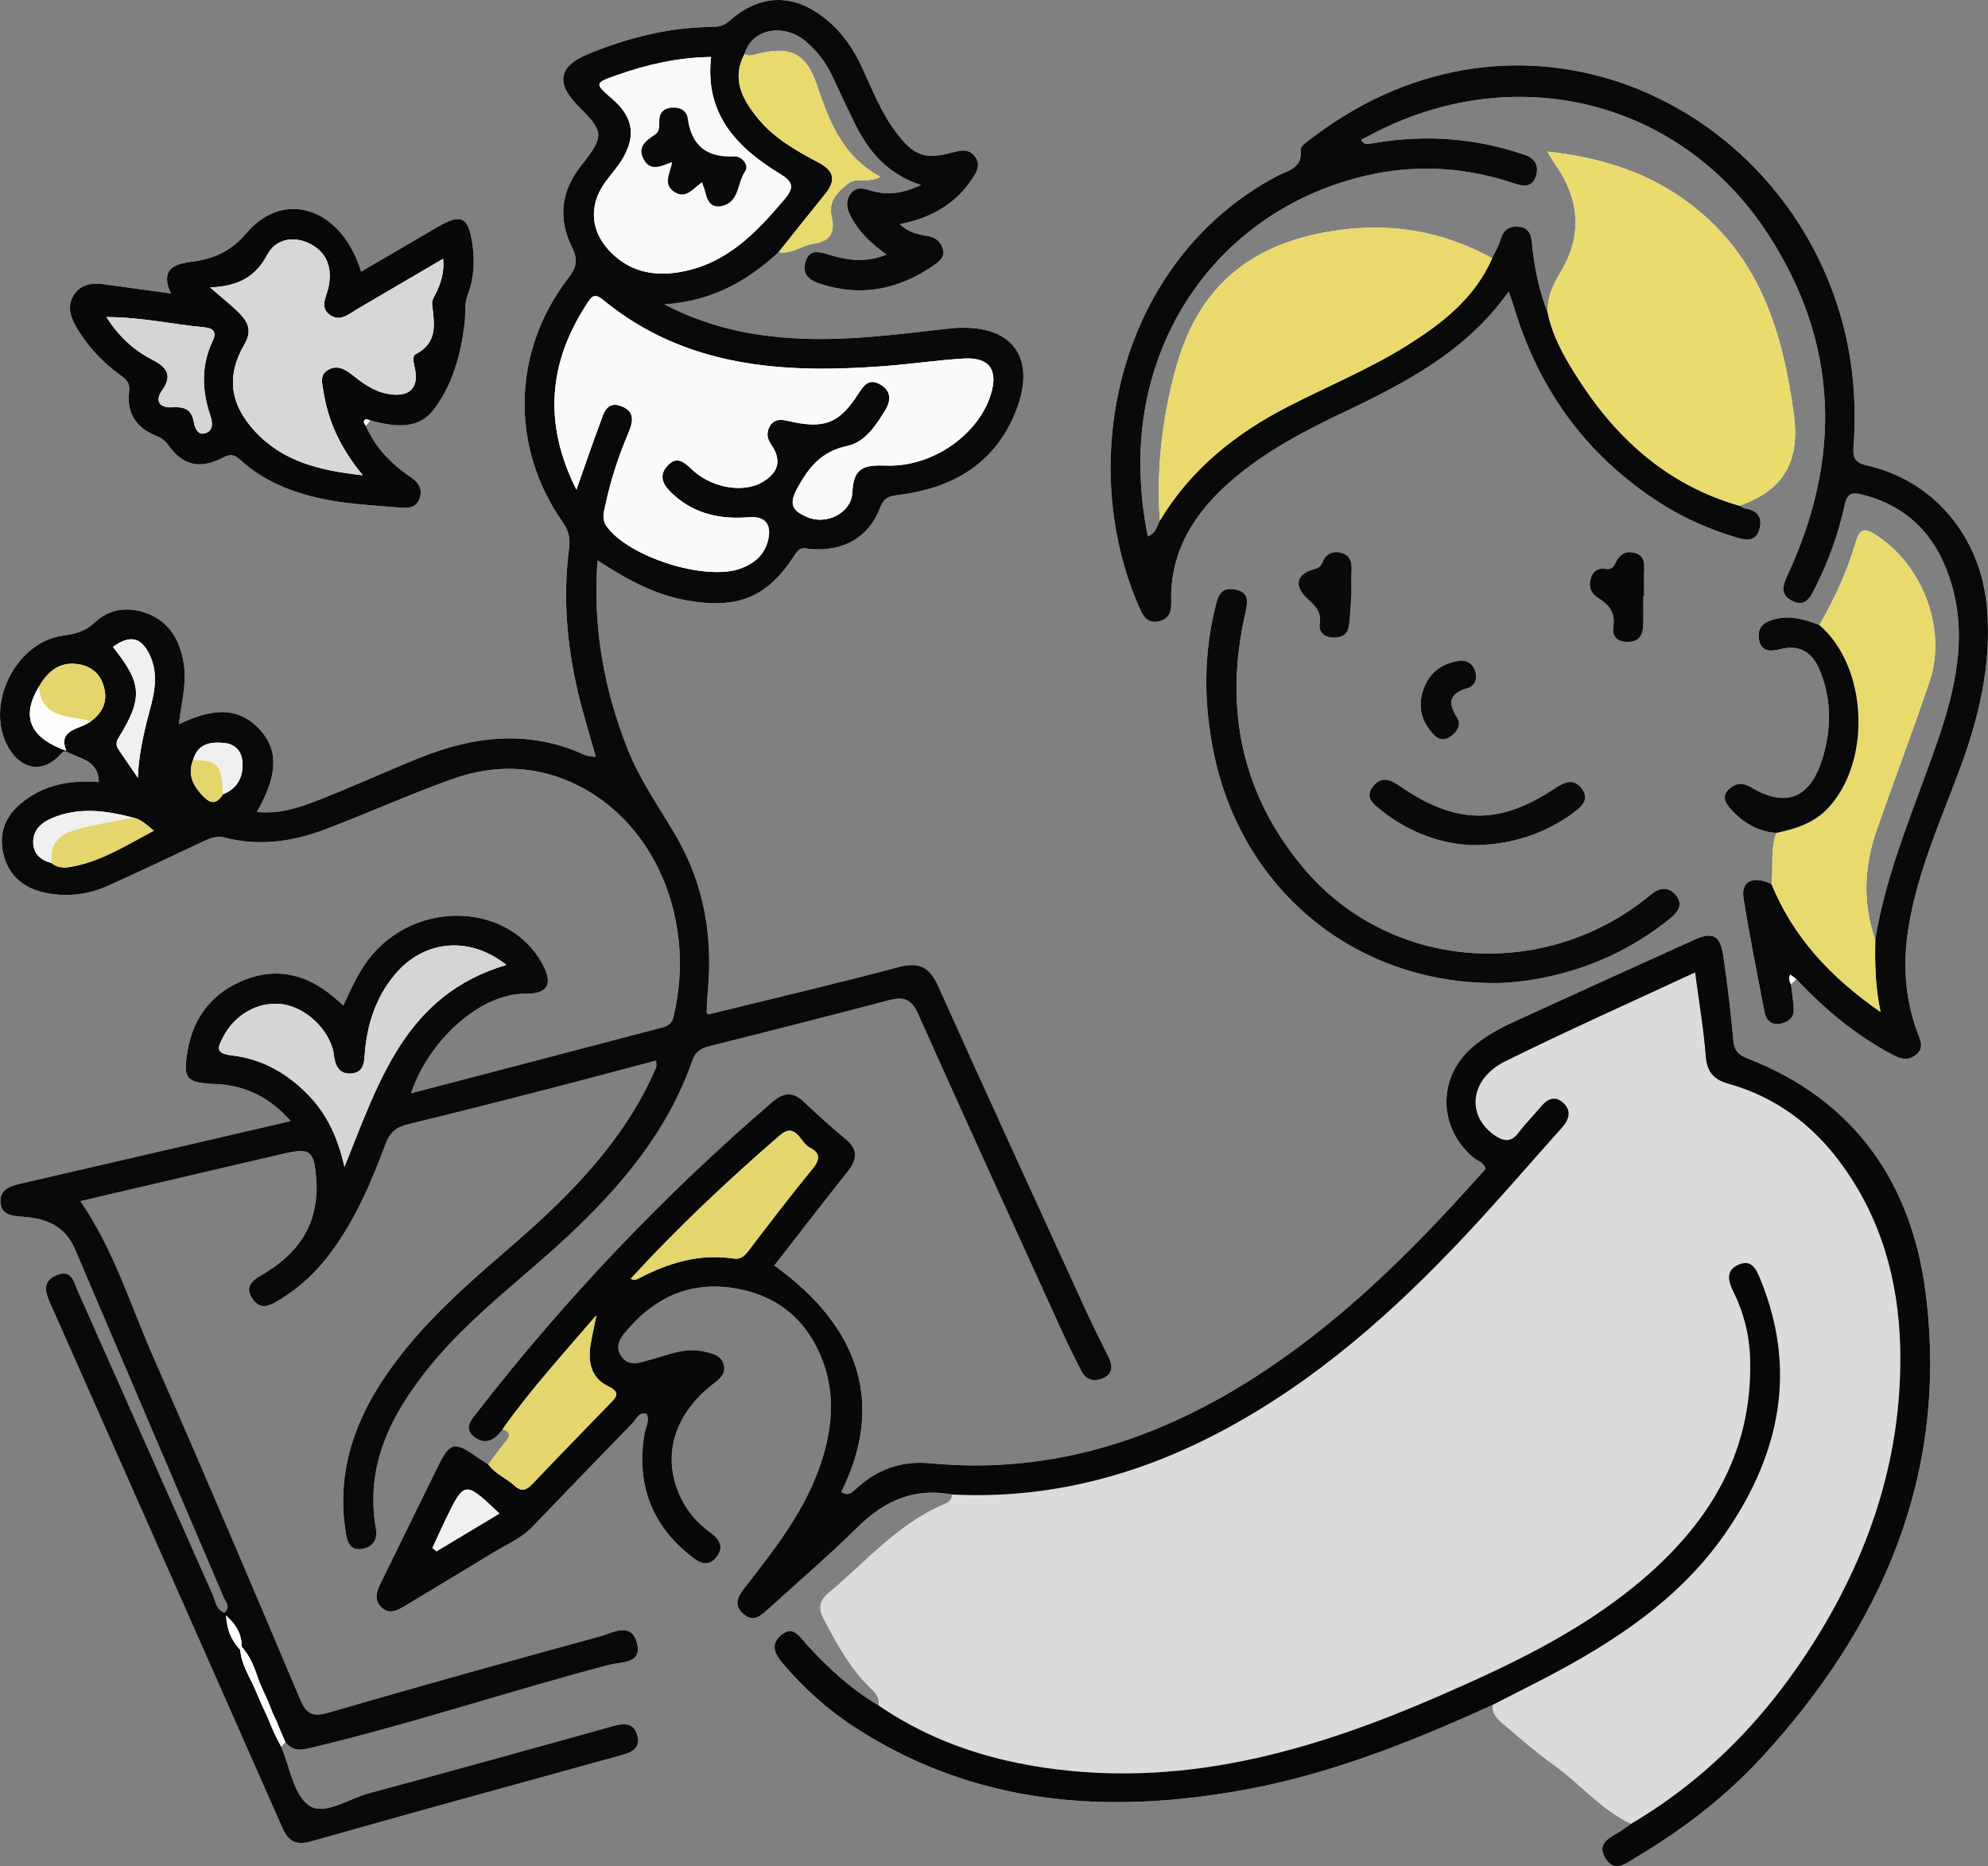 <svg width="260" height="244" viewBox="0 0 260 244" fill="none" xmlns="http://www.w3.org/2000/svg">
<rect x="0" y="0" width="260" height="244" fill="#808080" stroke="none"/>
<g clip-path="url(#clip0_620_1717)">
<path d="M237.943 81.724C236.106 81.018 234.276 80.451 232.242 80.927C230.77 81.272 229.802 81.924 230.039 83.552C230.29 85.275 231.568 85.194 232.811 84.88C235.672 84.158 237.222 85.553 238.156 88.018C239.594 91.812 239.486 95.657 238.263 99.444C236.642 104.464 233.425 105.614 228.961 102.909C227.953 102.298 227.008 102.369 226.157 103.14C225.116 104.082 225.642 104.996 226.362 105.8C227.948 107.57 229.884 108.719 232.317 108.91C231.507 111.084 231.956 113.374 231.692 115.598C229.325 114.442 227.664 115.192 228.02 117.409C228.826 122.433 229.821 127.428 230.794 132.424C230.993 133.445 231.75 134.074 232.845 133.853C233.801 133.661 234.629 133.121 234.59 131.997C234.551 130.896 234.362 129.8 234.237 128.701C234.461 128.469 234.684 128.237 234.908 128.005C238.58 131.881 242.615 135.302 247.369 137.827C248.393 138.371 249.383 138.799 250.495 137.984C251.743 137.07 251.152 136.022 250.773 134.999C249.119 130.538 248.848 126.002 249.598 121.305C250.751 114.085 253.733 107.474 256.256 100.709C258.811 93.859 260.494 86.899 259.868 79.506C259.085 70.242 252.992 62.85 244.134 60.847C242.533 60.485 242.312 59.799 242.416 58.398C242.843 52.611 242.348 46.892 240.731 41.305C232.523 12.947 198.856 -2.536 171.807 17.875C171.152 18.369 170.05 19.071 170.108 19.568C170.394 22.061 168.401 22.284 166.953 23.055C146.231 34.096 140.469 60.47 149.146 79.738C149.612 80.772 150.218 81.501 151.469 81.255C152.813 80.991 153.223 80.089 153.182 78.804C152.972 72.138 156.155 67.104 161.006 62.881C165.478 58.987 170.696 56.303 176.003 53.772C184.036 49.94 191.859 45.833 197.322 38.115C197.618 39.006 197.851 39.661 198.054 40.326C201.382 51.225 207.734 59.873 217.468 65.983C220.401 67.823 223.563 69.2 226.881 70.204C228.151 70.588 229.573 71.025 230.103 69.216C230.555 67.673 229.855 66.725 228.222 66.481C227.965 66.443 227.731 66.245 227.487 66.12C233.223 64.131 235.439 60.373 234.608 54.21C233.167 43.529 230.225 33.739 221.223 26.8C215.81 22.627 209.568 20.619 202.378 19.817C202.854 20.599 203.061 20.989 203.314 21.347C206.566 25.959 207.058 30.692 204.066 35.645C203.104 37.237 202.321 38.932 202.42 40.876C201.253 37.967 200.663 34.922 200.362 31.826C200.254 30.708 199.997 29.828 198.735 29.663C197.468 29.497 196.647 29.975 196.269 31.276C196.018 32.143 195.531 32.943 195.149 33.772C188.545 30.107 181.585 29.025 174.068 30.239C163.697 31.914 156.91 37.372 153.984 47.479C152.032 54.224 151.219 61.078 151.687 68.081C151.324 68.768 151.238 69.647 150.13 70.132C149.538 67.325 149.246 64.6 149.163 61.835C148.585 42.615 160.931 26.68 179.488 22.785C185.753 21.471 191.93 21.939 197.992 23.969C199.125 24.348 200.315 24.58 200.829 23.186C201.361 21.743 200.819 20.65 199.241 20.196C198.705 20.042 198.181 19.84 197.645 19.682C191.62 17.911 185.503 17.672 179.344 18.764C178.657 18.886 178.346 18.89 178.009 18.273C178.712 17.913 179.412 17.549 180.117 17.194C198.685 7.834 220.02 13.297 231.28 30.684C240.44 44.827 240.889 59.736 233.907 74.941C233.283 76.299 232.639 77.622 234.319 78.53C236.097 79.492 236.775 78.11 237.43 76.795C239.133 73.375 240.448 69.811 241.242 66.088C241.556 64.621 242.078 64.306 243.515 64.662C249.891 66.246 253.551 70.53 255.276 76.522C257.264 83.427 255.712 90.152 253.472 96.707C250.512 105.371 246.717 113.77 245.255 122.896C243.576 118.077 243.787 113.263 245.448 108.506C247.71 102.029 250.159 95.614 252.351 89.114C254.664 82.255 251.463 73.848 245.279 69.909C243.97 69.075 243.261 69.017 242.734 70.801C241.603 74.627 239.961 78.266 237.943 81.724ZM48.442 54.976C51.339 55.749 54.551 56.258 56.551 53.766C59.17 50.503 60.278 46.342 60.773 42.22C60.917 41.019 60.705 39.732 61.178 38.512C62.005 36.383 62.101 34.184 61.788 31.941C61.289 28.361 60.34 27.869 57.264 29.657C53.937 31.591 50.616 33.538 47.23 35.517C44.689 27.205 37.181 24.665 32.246 30.468C30.133 32.951 27.859 33.871 24.96 34.241C22.653 34.534 20.94 35.309 22.357 38.371C19.144 37.93 16.377 37.557 13.612 37.167C12.148 36.961 10.752 37.111 9.81 38.35C8.785 39.698 9.079 41.155 9.851 42.528C11.329 45.158 13.351 47.326 15.79 49.089C16.596 49.672 17.031 50.1 16.884 51.281C16.549 53.973 17.836 55.966 20.389 56.963C21.132 57.253 21.576 57.596 22.041 58.239C23.927 60.852 26.121 61.396 29.1 59.864C30.134 59.332 30.63 59.401 31.455 60.152C34.269 62.713 37.658 64.172 41.356 65.052C44.922 65.9 48.554 66.047 52.176 66.361C53.379 66.465 54.492 66.434 54.91 65.084C55.298 63.835 54.64 63.005 53.611 62.311C51.095 60.612 49.066 58.473 47.835 55.661C48.038 55.433 48.24 55.204 48.442 54.976ZM65.739 186.866C66.672 187.181 66.838 187.647 66.17 188.447C65.36 189.419 64.638 190.464 63.878 191.478C63.412 191.181 62.932 190.901 62.481 190.583C59.349 188.374 58.876 188.484 57.143 191.998C54.685 196.983 52.268 201.988 49.801 206.969C49.222 208.136 48.863 209.3 49.986 210.253C51.029 211.139 52.064 210.524 53.057 209.92C56.795 207.647 60.566 205.428 64.289 203.133C66.098 202.017 68.114 201.204 69.625 199.638C74.018 195.082 78.401 190.517 82.818 185.983C83.286 185.501 83.545 184.585 84.568 184.862C85.01 185.802 84.423 186.639 84.278 187.528C83.216 194.037 85.187 199.415 90.434 203.524C91.413 204.291 92.541 204.961 93.627 203.689C94.759 202.361 94.153 201.295 92.941 200.414C91.332 199.244 90.031 197.817 89.141 196.036C86.483 190.72 87.965 185.143 93.171 181.037C94.003 180.381 94.896 179.784 94.694 178.596C94.466 177.254 93.315 177.02 92.192 176.74C89.673 176.114 87.431 177.139 85.103 177.766C83.805 178.115 82.292 178.809 81.267 177.33C80.233 175.838 81.383 174.638 82.265 173.638C85.965 169.438 90.577 167.487 96.235 168.472C101.882 169.454 105.657 172.745 107.622 178.013C109.025 181.772 108.92 185.62 107.907 189.501C106.097 196.437 101.818 201.937 97.521 207.433C96.591 208.623 95.79 209.806 97.242 211.051C98.623 212.235 99.645 211.134 100.612 210.257C104.476 206.755 108.442 203.353 112.148 199.693C115.645 196.239 119.561 194.474 124.515 195.412C124.529 196.231 123.894 196.508 123.303 196.764C117.347 199.347 113.218 204.253 108.392 208.276C107.214 209.258 106.978 210.233 107.724 211.652C109.412 214.862 111.109 218.044 113.754 220.611C114.428 221.266 115.105 221.923 114.916 222.995C111.264 220.833 108.192 218 105.37 214.876C104.514 213.929 103.721 212.519 102.204 213.762C100.634 215.049 101.388 216.358 102.452 217.598C105.2 220.797 108.314 223.6 111.855 225.892C127.517 236.025 144.68 237.274 162.508 234.066C173.963 232.006 184.688 227.717 195.217 222.918C195.108 224.361 196.227 225.064 197.115 225.828C199.084 227.523 201.055 229.235 203.173 230.733C206.653 233.193 209.378 236.628 213.335 238.459C212.88 238.779 212.436 239.117 211.968 239.414C210.655 240.248 208.743 240.934 209.949 242.943C211.157 244.954 212.688 243.624 214.014 242.834C220.058 239.233 225.617 234.985 230.37 229.823C246.18 212.652 254.832 192.758 251.867 169.183C250.061 154.83 242.687 143.881 228.542 138.391C227.374 137.938 226.808 137.37 226.694 136.029C226.378 132.336 225.92 128.651 225.381 124.983C224.986 122.287 224.007 121.785 221.558 122.89C213.751 126.412 205.956 129.96 198.17 133.526C196.134 134.459 194.154 135.517 192.465 137.012C187.961 141.001 188.108 147.514 192.731 151.379C193.254 151.817 194.111 151.949 194.281 152.865C192.534 154.78 190.802 156.724 189.021 158.624C180.904 167.278 172.205 175.248 161.963 181.42C149.56 188.894 136.26 192.728 121.655 191.328C117.993 190.977 114.843 192.07 112.136 194.507C111.535 195.047 110.97 195.74 110.03 195.076C115.647 183.817 112.661 173.647 101.268 165.473C104.468 161.367 107.64 157.242 110.879 153.17C112.143 151.58 112.254 150.277 110.553 148.893C108.675 147.366 106.895 145.714 105.132 144.054C103.696 142.702 102.485 142.822 101.001 144.097C86.813 156.286 74.002 169.76 62.533 184.498C61.741 185.517 60.553 186.679 61.984 187.849C63.441 189.04 64.772 188.295 65.739 186.866ZM101.841 32.962C103.53 33.294 104.844 32.08 106.393 31.869C108.509 31.58 109.263 30.419 108.776 28.418C108.266 26.326 109.509 25.099 110.951 23.978C112.041 23.131 113.479 24.01 115.129 23.117C110.098 20.393 108.443 15.811 106.797 11.001C105.331 6.715 103.078 5.964 98.686 7.142C98.201 7.272 97.793 7.338 97.367 7.065C98.323 3.668 102.591 3.012 105.422 5.45C106.854 6.682 107.988 8.143 108.801 9.842C109.839 12.016 110.819 14.218 111.902 16.369C113.664 19.867 116.087 22.763 120.439 24.189C117.898 25.376 115.996 25.523 114.046 24.964C113.039 24.674 112.001 24.294 111.242 25.339C110.497 26.365 110.774 27.41 111.349 28.467C112.402 30.402 113.976 31.88 115.933 33.289C113.069 34.447 110.639 33.989 108.212 33.24C107.095 32.896 105.911 32.614 105.395 34.062C104.859 35.565 105.53 36.518 107.031 37.03C112.502 38.895 117.51 37.898 122.16 34.665C122.85 34.186 123.574 33.616 123.324 32.63C123.076 31.652 122.374 31.028 121.368 30.867C120.07 30.658 118.806 30.415 117.679 29.306C121.817 28.508 125.118 26.606 127.33 23.103C127.842 22.293 128.215 21.448 127.549 20.525C126.819 19.512 125.862 19.584 124.797 19.876C120.963 20.928 119.525 20.425 117.143 17.246C115.23 14.693 114.082 11.741 112.766 8.878C111.667 6.484 110.229 4.345 108.182 2.64C103.938 -0.894 99.514 -0.9 95.381 2.742C94.667 3.371 93.996 3.52 93.132 3.526C87.445 3.566 82.046 4.947 76.833 7.103C73.069 8.66 72.67 10.9 75.569 13.812C78.983 17.24 79.116 17.73 76.002 21.649C73.306 25.042 72.997 28.674 74.798 32.321C75.679 34.105 75.312 35.067 74.278 36.416C66.971 45.955 66.696 58.469 73.599 68.294C74.367 69.388 74.591 70.394 74.428 71.637C73.587 78.066 74.135 84.421 75.63 90.7C76.275 93.411 77.111 96.076 77.918 98.97C77.244 98.864 76.852 98.887 76.539 98.742C69.339 95.411 62.177 96.182 55.079 99.013C50.499 100.839 46.019 102.913 41.425 104.701C38.977 105.653 36.421 106.471 33.592 106.16C36.279 101.481 36.48 98.155 34.033 95.463C30.899 92.015 27.226 92.892 23.38 94.697C23.708 91.939 24.434 89.404 24.028 86.803C23.571 83.883 22.284 81.453 19.43 80.282C16.927 79.255 14.374 79.519 12.375 81.404C11.118 82.59 9.78 82.891 8.177 83.121C1.825 84.038 -2.125 92.54 1.211 97.936C2.953 100.753 5.748 101.068 7.888 98.648C8.179 98.319 8.406 98.13 8.784 98.329C10.492 99.223 12.883 99.413 12.923 102.257C9.083 101.962 5.587 102.616 2.625 105.14C0.475 106.971 -0.203 109.294 0.504 111.914C1.219 114.557 3.14 116.134 5.811 116.712C8.633 117.322 11.417 117.021 14.037 115.851C18.117 114.029 22.148 112.097 26.193 110.198C27.209 109.722 28.174 109.205 29.386 109.518C33.904 110.686 38.315 110.048 42.574 108.426C48.053 106.338 53.412 103.935 58.923 101.943C63.387 100.331 67.98 99.964 72.66 101.496C84.687 105.432 91.357 119.283 88.078 132.971C87.856 133.898 87.268 134.172 86.564 134.358C75.681 137.22 64.792 140.062 53.75 142.948C56.011 136.182 62.682 129.862 68.81 129.926C71.789 129.957 72.343 128.529 70.862 125.899C66.537 118.217 55.033 117.594 48.801 124.689C47.089 126.638 46.048 128.976 44.904 131.475C44.332 130.976 43.933 130.614 43.52 130.27C40.098 127.421 36.234 126.448 32.034 128.102C27.828 129.758 25.278 132.941 24.519 137.419C23.898 141.085 24.361 141.579 28.143 141.738C32.021 141.901 35.222 143.405 38.009 146.587C26.037 149.358 14.52 152.023 3.004 154.69C1.615 155.012 0.013 155.334 0.052 157.095C0.093 158.968 1.739 158.996 3.165 159.107C6.14 159.338 8.541 160.363 9.81 163.35C16.262 178.525 22.771 193.675 29.239 208.844C29.491 209.435 30.226 210.064 29.34 210.868C28.241 210.439 28.179 209.319 27.8 208.467C21.92 195.266 16.073 182.05 10.192 168.849C9.667 167.67 9.398 165.872 7.371 166.74C5.44 167.567 5.952 169.036 6.594 170.483C16.695 193.272 26.806 216.057 36.864 238.865C37.68 240.715 38.599 241.362 40.716 240.761C54.077 236.971 67.473 233.301 80.862 229.611C82.282 229.219 83.839 228.807 83.36 226.964C82.844 224.971 81.285 225.376 79.715 225.815C69.212 228.75 58.7 231.655 48.17 234.496C45.536 235.206 42.356 237.492 40.362 236.036C38.362 234.575 37.907 231.027 36.775 228.394C36.955 228.186 37.134 227.977 37.313 227.769C38.372 229.184 39.687 228.77 41.11 228.429C54.084 225.316 66.74 221.077 79.636 217.687C81.225 217.27 84.104 217.581 83.269 214.723C82.478 212.014 80.085 213.52 78.485 213.956C66.619 217.191 54.768 220.488 42.96 223.927C40.879 224.533 40.068 224.135 39.246 222.191C32.933 207.259 26.602 192.332 20.07 177.495C17.069 170.68 14.914 163.459 10.507 157.053C19.221 155.018 27.904 152.993 36.584 150.96C40.661 150.005 41.077 150.291 41.373 154.473C41.431 155.302 41.391 156.148 41.294 156.975C40.772 161.41 38.142 164.377 34.434 166.577C33.184 167.319 31.846 168.097 33.005 169.809C34.105 171.434 35.375 170.673 36.64 169.901C39.224 168.323 41.369 166.298 43.176 163.888C46.444 159.529 48.542 154.579 50.432 149.543C50.986 148.069 51.837 147.363 53.349 146.999C59.515 145.516 65.658 143.942 71.8 142.364C76.447 141.17 81.079 139.92 85.811 138.67C85.811 139.21 85.865 139.409 85.802 139.558C85.514 140.241 85.208 140.916 84.88 141.581C80.509 150.456 73.581 157.177 66.193 163.528C60.25 168.638 54.4 173.858 50.045 180.459C46.02 186.56 44.004 193.154 45.23 200.519C45.44 201.778 45.88 202.758 47.321 202.531C48.731 202.308 49.409 201.316 49.158 199.896C47.693 191.582 51.172 184.889 56.176 178.699C61.424 172.207 68.195 167.301 74.247 161.645C81.255 155.096 87.336 147.883 90.534 138.679C90.97 137.425 91.76 137.042 92.933 136.75C100.713 134.809 108.484 132.83 116.238 130.788C118.107 130.295 119.167 130.576 120.042 132.532C126.319 146.572 132.722 160.555 139.099 174.551C139.828 176.15 140.626 177.718 141.426 179.285C142.06 180.527 143.195 180.691 144.294 180.19C145.579 179.604 145.521 178.521 144.941 177.37C143.941 175.385 142.948 173.395 142.024 171.375C135.55 157.226 129.051 143.087 122.673 128.895C121.539 126.372 120.145 125.75 117.456 126.464C109.191 128.659 100.86 130.607 92.58 132.646C92.487 132.459 92.406 132.374 92.41 132.293C92.454 131.373 92.483 130.451 92.569 129.535C93.236 122.421 92.05 115.618 88.47 109.426C86.29 105.658 83.735 102.109 82.112 98.033C78.987 90.183 77.502 82.091 78.137 73.272C81.971 75.769 85.603 77.76 89.821 78.506C96.483 79.682 100.364 78.15 104.022 72.428C104.688 71.387 105.295 71.733 106.081 71.79C110.392 72.1 113.628 70.25 115.13 66.315C115.638 64.985 116.357 64.867 117.546 64.716C124.257 63.861 129.664 60.941 132.522 54.541C135.979 46.803 132.441 42.017 123.96 42.973C117.178 43.738 110.413 44.657 103.565 44.212C97.958 43.846 92.539 42.736 86.871 39.791C93.223 39.388 97.783 36.681 101.841 32.962ZM195.367 128.538C196.857 128.559 199.273 128.349 201.662 127.88C207.908 126.652 213.52 124.077 218.458 120.067C219.519 119.206 220.163 118.214 219.147 117.012C218.19 115.878 217.03 116.051 215.934 116.952C215.358 117.424 214.775 117.89 214.172 118.326C200.351 128.333 181.293 126.365 170.489 113.508C162.365 103.84 160.077 92.607 162.825 80.364C163.19 78.739 163.523 77.353 161.318 77.042C159.457 76.78 159.217 78.275 158.917 79.502C157.369 85.829 157.438 92.161 158.757 98.534C162.412 116.193 176.987 128.491 195.367 128.538ZM192.499 110.502C197.653 110.536 202.167 108.955 205.808 106.248C206.975 105.381 207.916 104.455 206.847 103.071C205.839 101.765 204.656 102.209 203.41 103.042C196.105 107.929 190.369 107.839 183.036 102.749C181.818 101.904 180.666 101.476 179.608 102.772C178.396 104.256 179.627 105.151 180.647 105.965C184.342 108.913 188.598 110.36 192.499 110.502ZM214.919 77.92C214.956 77.92 214.992 77.92 215.028 77.92C215.028 76.714 214.994 75.508 215.039 74.304C215.074 73.385 214.883 72.635 213.91 72.325C212.897 72.003 212.056 72.279 211.504 73.189C211.134 73.798 211.025 74.556 209.953 74.377C208.875 74.198 208.203 74.815 207.981 75.885C207.763 76.935 208.198 77.687 209.07 78.227C210.422 79.066 211.273 80.113 211.007 81.853C210.801 83.194 211.438 83.939 212.897 83.932C214.361 83.925 214.861 83.061 214.909 81.81C214.957 80.515 214.919 79.216 214.919 77.92ZM176.754 77.52C176.754 76.596 176.721 75.67 176.763 74.748C176.812 73.662 176.703 72.648 175.469 72.295C174.332 71.971 173.378 72.422 172.969 73.489C172.692 74.211 172.317 74.281 171.643 74.487C169.547 75.129 169.253 76.635 170.888 78.181C171.916 79.152 172.89 79.943 172.591 81.631C172.416 82.615 173.195 83.318 174.329 83.368C175.396 83.414 176.236 83.008 176.398 81.939C176.619 80.483 176.645 78.998 176.754 77.52ZM191.121 86.36C188.703 86.673 187.029 87.789 186.204 90.016C185.342 92.341 185.876 94.363 187.56 96.114C188.239 96.82 189.033 96.835 189.808 96.235C190.617 95.61 191.141 94.722 190.568 93.828C189.298 91.853 189.555 90.661 191.943 89.973C192.968 89.678 193.245 88.677 192.916 87.686C192.63 86.825 191.937 86.376 191.121 86.36Z" fill="#FEFEFE"/>
<path d="M114.916 222.995C115.105 221.923 114.427 221.265 113.753 220.611C111.109 218.044 109.412 214.861 107.723 211.651C106.977 210.233 107.213 209.258 108.391 208.276C113.217 204.253 117.346 199.346 123.302 196.764C123.893 196.507 124.529 196.23 124.515 195.411C137.069 196.05 148.727 192.984 159.753 187.137C172.042 180.622 182.239 171.549 191.65 161.529C195.983 156.916 200.102 152.105 204.325 147.39C205.262 146.344 205.538 145.181 204.446 144.194C203.259 143.122 202.244 143.799 201.377 144.863C200.495 145.945 199.475 146.922 198.652 148.044C197.603 149.475 196.542 149.228 195.327 148.338C191.724 145.699 192.299 141.029 196.88 138.763C204.963 134.764 213.211 131.093 221.689 127.146C222.194 130.964 222.802 134.509 223.081 138.08C223.245 140.178 224.102 141.16 226.114 141.725C232.172 143.425 236.976 146.996 240.689 152.008C245.964 159.127 248.267 167.264 248.508 175.966C248.891 189.82 244.809 202.495 237.552 214.204C231.39 224.146 223.506 232.44 213.335 238.458C209.378 236.626 206.653 233.192 203.173 230.732C201.055 229.234 199.084 227.521 197.115 225.826C196.227 225.062 195.108 224.36 195.217 222.916C197.454 221.774 199.698 220.646 201.926 219.487C211.209 214.66 219.857 208.98 225.847 200.201C232.809 189.997 235.069 179.048 230.215 167.235C229.698 165.977 229.113 164.628 227.42 165.338C225.683 166.067 225.988 167.456 226.678 168.844C228.062 171.629 228.803 174.593 228.89 177.688C229.243 190.263 223.198 199.699 213.815 207.357C206.167 213.599 197.296 217.803 188.303 221.715C172.844 228.44 156.954 233.258 139.77 231.522C130.836 230.621 122.398 228.141 114.916 222.995Z" fill="#DADBDB"/>
<path d="M36.778 228.393C37.91 231.027 38.364 234.575 40.365 236.035C42.359 237.492 45.539 235.206 48.173 234.495C58.702 231.654 69.214 228.749 79.718 225.814C81.287 225.375 82.846 224.97 83.363 226.964C83.841 228.807 82.285 229.219 80.865 229.61C67.476 233.301 54.08 236.971 40.719 240.761C38.602 241.361 37.683 240.715 36.867 238.864C26.809 216.056 16.698 193.271 6.597 170.483C5.955 169.035 5.442 167.566 7.374 166.739C9.401 165.871 9.669 167.67 10.195 168.849C16.076 182.05 21.923 195.266 27.803 208.467C28.182 209.318 28.243 210.439 29.343 210.867C30.229 210.063 29.494 209.434 29.242 208.843C22.774 193.675 16.265 178.524 9.813 163.349C8.543 160.362 6.143 159.337 3.168 159.106C1.742 158.996 0.095 158.967 0.055 157.095C0.017 155.334 1.618 155.011 3.006 154.69C14.523 152.023 26.04 149.358 38.012 146.587C35.225 143.404 32.024 141.901 28.146 141.737C24.364 141.578 23.901 141.085 24.522 137.419C25.281 132.94 27.831 129.757 32.037 128.101C36.237 126.447 40.101 127.42 43.523 130.269C43.937 130.613 44.335 130.975 44.907 131.474C46.051 128.975 47.092 126.638 48.804 124.688C55.036 117.594 66.541 118.217 70.865 125.898C72.346 128.528 71.791 129.956 68.813 129.925C62.685 129.861 56.013 136.181 53.753 142.948C64.794 140.061 75.684 137.22 86.567 134.357C87.271 134.172 87.859 133.898 88.081 132.97C91.359 119.282 84.69 105.431 72.663 101.496C67.983 99.964 63.39 100.331 58.926 101.943C53.415 103.933 48.056 106.337 42.577 108.425C38.318 110.048 33.906 110.686 29.389 109.518C28.177 109.204 27.212 109.721 26.196 110.198C22.151 112.096 18.12 114.028 14.04 115.851C11.42 117.021 8.636 117.322 5.814 116.711C3.143 116.133 1.221 114.557 0.507 111.913C-0.2 109.294 0.478 106.971 2.628 105.139C5.59 102.616 9.085 101.961 12.926 102.257C12.886 99.413 10.495 99.223 8.787 98.328C8.409 98.13 8.182 98.319 7.891 98.647C5.751 101.066 2.956 100.752 1.214 97.935C-2.122 92.539 1.828 84.037 8.18 83.121C9.782 82.889 11.12 82.588 12.378 81.403C14.377 79.518 16.93 79.255 19.433 80.282C22.287 81.452 23.574 83.883 24.031 86.802C24.437 89.403 23.711 91.938 23.383 94.697C27.229 92.891 30.902 92.015 34.036 95.463C36.483 98.155 36.282 101.481 33.595 106.159C36.424 106.471 38.98 105.652 41.428 104.7C46.022 102.913 50.502 100.839 55.082 99.012C62.18 96.181 69.342 95.411 76.541 98.741C76.855 98.886 77.247 98.864 77.921 98.969C77.114 96.076 76.278 93.41 75.633 90.699C74.139 84.42 73.59 78.065 74.431 71.636C74.594 70.393 74.37 69.387 73.602 68.293C66.699 58.468 66.974 45.955 74.281 36.416C75.315 35.066 75.682 34.104 74.801 32.321C72.999 28.674 73.309 25.042 76.005 21.649C79.119 17.73 78.986 17.24 75.572 13.811C72.673 10.899 73.071 8.66 76.836 7.103C82.049 4.946 87.448 3.565 93.135 3.525C93.999 3.519 94.67 3.371 95.384 2.741C99.517 -0.901 103.941 -0.895 108.185 2.64C110.232 4.344 111.67 6.483 112.769 8.878C114.084 11.74 115.233 14.692 117.146 17.245C119.528 20.424 120.965 20.927 124.8 19.876C125.865 19.584 126.822 19.511 127.552 20.524C128.218 21.448 127.844 22.293 127.333 23.102C125.121 26.605 121.82 28.506 117.682 29.306C118.808 30.415 120.072 30.658 121.371 30.866C122.378 31.028 123.079 31.651 123.327 32.629C123.577 33.616 122.853 34.185 122.163 34.665C117.513 37.898 112.505 38.895 107.034 37.029C105.533 36.517 104.862 35.565 105.398 34.061C105.913 32.614 107.097 32.896 108.215 33.24C110.642 33.988 113.072 34.447 115.936 33.288C113.979 31.879 112.405 30.401 111.352 28.466C110.777 27.41 110.5 26.365 111.245 25.338C112.005 24.293 113.042 24.674 114.049 24.963C115.998 25.523 117.901 25.375 120.442 24.189C116.09 22.763 113.667 19.866 111.905 16.369C110.821 14.218 109.842 12.015 108.804 9.842C107.991 8.142 106.857 6.681 105.425 5.449C102.594 3.011 98.326 3.667 97.372 7.062C95.612 10.401 97.153 13.103 99.208 15.581C101.309 18.113 104.176 19.729 107.04 21.243C109.181 22.374 109.333 23.636 107.896 25.4C105.857 27.903 103.859 30.439 101.844 32.962C97.786 36.681 93.225 39.388 86.877 39.791C92.545 42.736 97.964 43.846 103.571 44.212C110.42 44.657 117.184 43.739 123.967 42.973C132.447 42.017 135.985 46.803 132.529 54.541C129.67 60.941 124.263 63.861 117.552 64.716C116.362 64.868 115.644 64.985 115.136 66.315C113.634 70.25 110.398 72.1 106.088 71.79C105.302 71.733 104.695 71.387 104.028 72.428C100.37 78.15 96.488 79.683 89.828 78.505C85.61 77.76 81.977 75.769 78.143 73.272C77.508 82.091 78.993 90.183 82.118 98.033C83.742 102.109 86.297 105.658 88.476 109.426C92.057 115.617 93.242 122.421 92.575 129.535C92.489 130.451 92.46 131.373 92.416 132.293C92.412 132.374 92.493 132.459 92.586 132.646C100.866 130.607 109.197 128.658 117.462 126.464C120.151 125.75 121.546 126.372 122.679 128.895C129.057 143.088 135.556 157.226 142.03 171.375C142.954 173.395 143.947 175.385 144.948 177.37C145.528 178.52 145.586 179.604 144.3 180.19C143.201 180.69 142.066 180.527 141.432 179.285C140.633 177.719 139.834 176.15 139.105 174.551C132.728 160.555 126.325 146.572 120.048 132.532C119.174 130.576 118.114 130.295 116.244 130.787C108.49 132.83 100.72 134.808 92.94 136.75C91.766 137.042 90.976 137.425 90.541 138.679C87.341 147.883 81.261 155.095 74.253 161.645C68.201 167.301 61.431 172.207 56.182 178.699C51.178 184.889 47.699 191.581 49.165 199.896C49.415 201.315 48.738 202.308 47.327 202.531C45.886 202.758 45.446 201.778 45.237 200.519C44.01 193.154 46.026 186.56 50.051 180.459C54.407 173.858 60.257 168.638 66.2 163.528C73.587 157.176 80.515 150.456 84.887 141.581C85.214 140.916 85.519 140.24 85.808 139.558C85.871 139.408 85.817 139.21 85.817 138.67C81.085 139.92 76.453 141.17 71.807 142.364C65.665 143.942 59.521 145.516 53.356 146.999C51.843 147.363 50.992 148.069 50.438 149.543C48.548 154.579 46.451 159.528 43.182 163.888C41.375 166.298 39.23 168.323 36.646 169.901C35.381 170.673 34.111 171.433 33.011 169.809C31.852 168.097 33.19 167.319 34.441 166.577C38.148 164.377 40.777 161.41 41.3 156.975C41.397 156.149 41.438 155.302 41.379 154.473C41.084 150.291 40.668 150.005 36.59 150.96C27.91 152.994 19.228 155.018 10.514 157.053C14.92 163.459 17.076 170.68 20.076 177.495C26.609 192.332 32.939 207.259 39.252 222.191C40.075 224.135 40.886 224.533 42.966 223.927C54.774 220.489 66.625 217.191 78.492 213.956C80.091 213.52 82.484 212.014 83.275 214.723C84.109 217.581 81.231 217.27 79.642 217.687C66.746 221.076 54.09 225.316 41.116 228.429C39.693 228.77 38.378 229.184 37.32 227.769C37.105 227.279 36.89 226.789 36.675 226.299C36.526 225.926 36.377 225.552 36.228 225.179C36.055 224.812 35.883 224.447 35.71 224.08C35.484 223.516 35.258 222.952 35.032 222.387C34.696 221.649 34.36 220.911 34.024 220.174C33.404 218.548 33.017 216.801 31.378 215.056C31.416 217.526 32.573 219.035 33.277 220.69C33.63 221.503 33.983 222.315 34.336 223.127C34.558 223.603 34.78 224.079 35.002 224.554C35.167 224.954 35.333 225.354 35.499 225.753C35.657 226.115 35.815 226.476 35.973 226.837C36.24 227.355 36.509 227.874 36.778 228.393ZM25.248 99.39C24.591 101.028 25.088 102.429 26.18 103.683C27.102 104.741 28.066 105.62 29.165 103.852C31.169 103.057 31.885 101.43 31.691 99.479C31.568 98.25 30.775 97.286 29.357 97.148C27.478 96.967 25.843 97.243 25.248 99.39ZM5.074 89.816C2.517 94.056 4.344 96.629 8.67 98.166C7.532 95.314 10.412 95.43 11.859 94.327C13.538 93.107 14.175 91.541 13.501 89.523C12.889 87.692 11.409 86.882 9.68 86.788C7.513 86.67 6.093 88.025 5.074 89.816ZM17.331 106.886C13.768 105.956 10.194 105.487 6.683 107.025C5.353 107.607 4.305 108.582 4.345 110.177C4.383 111.671 5.333 112.485 6.735 112.835C7.697 113.665 8.871 113.441 9.892 113.22C13.565 112.428 16.686 110.427 20.119 108.622C19.106 107.769 18.375 107.087 17.331 106.886ZM75.39 64.025C76.489 60.913 77.404 58.2 78.41 55.52C78.91 54.186 79.26 52.283 81.367 53.152C83.26 53.932 82.675 55.459 82.055 56.924C80.827 59.829 79.868 62.832 79.201 65.912C78.997 66.854 78.625 67.825 79.349 68.835C82.183 72.786 92.058 75.968 96.722 74.381C98.61 73.738 99.979 72.595 100.457 70.609C100.952 68.553 100.048 67.46 97.945 67.631C94.355 67.922 91.054 67.271 88.275 64.858C87.019 63.768 85.848 62.436 87.325 60.859C88.714 59.376 89.749 60.756 90.817 61.672C93.379 63.868 97.313 64.439 99.69 63.051C101.87 61.777 102.262 60.146 100.829 58.083C100.287 57.303 100.225 56.519 100.677 55.742C101.237 54.779 102.063 54.805 103.1 55.047C107.806 56.148 109.776 55.37 112.27 51.463C112.992 50.334 113.672 49.437 115.138 50.278C116.641 51.139 116.497 52.461 115.783 53.63C114.567 55.622 113.141 57.811 110.82 58.309C107.432 59.037 105.82 61.013 104.249 63.891C102.981 66.216 103.962 66.901 105.546 67.601C108.063 68.712 111.385 67.079 111.483 64.349C111.603 61.001 113.19 60.784 115.944 60.877C121.966 61.081 127.958 56.824 129.581 51.589C130.585 48.349 129.389 46.67 126.006 46.882C122.466 47.104 118.947 47.629 115.409 47.89C102.299 48.855 89.591 48.029 78.855 39.195C77.671 38.221 77.295 38.892 76.752 39.726C71.739 47.418 71.021 55.36 75.39 64.025ZM93 7.451C88.688 7.504 84.631 8.438 80.674 9.823C77.73 10.852 77.747 10.934 80.088 12.942C82.78 15.251 83.232 17.745 81.398 20.795C80.732 21.901 79.832 22.864 79.084 23.924C77.014 26.862 77.224 30.163 79.705 32.8C82.216 35.469 85.375 36.175 88.903 35.575C94.948 34.547 98.839 30.502 102.553 26.109C103.952 24.454 103.722 23.768 101.904 22.659C96.316 19.251 92.142 14.868 93 7.451ZM66.222 126.168C61.392 122.317 55.444 122.921 51.693 127.366C49.075 130.468 47.943 134.147 47.681 138.121C47.608 139.24 47.374 140.178 46.078 140.346C44.702 140.525 44.015 139.757 43.756 138.507C43.663 138.054 43.641 137.582 43.512 137.142C42.621 134.124 39.644 131.571 36.7 131.277C33.67 130.974 30.649 132.708 29.186 135.596C28.536 136.878 28.017 137.738 30.34 138.001C34.219 138.438 37.534 140.303 40.301 143.147C42.745 145.659 44.163 148.658 45.05 152.573C49.56 141.381 53.037 130.055 66.222 126.168ZM18.027 101.695C18.161 98.224 18.97 95.181 19.776 92.126C20.35 89.947 20.587 87.725 19.565 85.6C18.449 83.277 16.966 82.992 14.766 84.588C18.571 89.346 18.73 91.235 15.529 96.432C15.077 97.166 15.208 97.577 15.589 98.132C16.403 99.319 17.214 100.507 18.027 101.695ZM29.559 211.223C29.71 213.275 30.268 214.528 31.62 215.946C31.718 213.917 31.14 212.672 29.559 211.223Z" fill="#090909"/>
<path d="M213.335 238.458C223.505 232.44 231.39 224.146 237.552 214.205C244.809 202.496 248.891 189.821 248.508 175.966C248.267 167.264 245.964 159.127 240.689 152.008C236.975 146.996 232.172 143.426 226.114 141.725C224.102 141.16 223.245 140.178 223.081 138.08C222.802 134.51 222.193 130.964 221.689 127.147C213.212 131.094 204.963 134.764 196.88 138.763C192.299 141.029 191.724 145.7 195.326 148.338C196.542 149.229 197.603 149.475 198.652 148.044C199.475 146.922 200.495 145.945 201.376 144.863C202.243 143.799 203.259 143.122 204.446 144.195C205.538 145.181 205.261 146.344 204.325 147.39C200.102 152.106 195.983 156.917 191.65 161.53C182.238 171.55 172.042 180.622 159.753 187.138C148.726 192.984 137.069 196.05 124.514 195.412C119.561 194.474 115.645 196.239 112.148 199.693C108.441 203.354 104.475 206.755 100.611 210.257C99.645 211.134 98.622 212.235 97.241 211.051C95.789 209.806 96.59 208.623 97.52 207.433C101.817 201.937 106.096 196.437 107.906 189.501C108.919 185.62 109.024 181.772 107.622 178.013C105.655 172.745 101.881 169.454 96.234 168.471C90.576 167.487 85.964 169.438 82.264 173.638C81.383 174.638 80.233 175.838 81.266 177.33C82.291 178.809 83.804 178.115 85.103 177.766C87.431 177.139 89.672 176.114 92.192 176.74C93.314 177.02 94.465 177.254 94.693 178.596C94.895 179.785 94.003 180.381 93.171 181.037C87.964 185.143 86.483 190.72 89.14 196.036C90.03 197.817 91.332 199.244 92.94 200.414C94.152 201.295 94.758 202.361 93.626 203.689C92.541 204.961 91.413 204.291 90.433 203.524C85.186 199.415 83.215 194.037 84.278 187.528C84.422 186.64 85.01 185.802 84.568 184.862C83.544 184.585 83.286 185.501 82.817 185.983C78.4 190.516 74.017 195.082 69.624 199.638C68.113 201.204 66.098 202.017 64.288 203.133C60.565 205.428 56.794 207.647 53.056 209.92C52.063 210.523 51.029 211.138 49.985 210.253C48.862 209.299 49.222 208.136 49.8 206.969C52.267 201.988 54.684 196.983 57.143 191.998C58.876 188.485 59.349 188.374 62.48 190.583C62.931 190.901 63.411 191.181 63.878 191.478C64.753 192.728 66.22 193.261 67.3 194.26C68.186 195.08 68.844 194.856 69.629 194.029C72.949 190.526 76.327 187.078 79.684 183.609C80.486 182.78 81.327 182.115 79.537 181.258C77.446 180.258 76.886 178.292 77.193 176.1C77.352 174.967 77.627 173.851 78 171.973C73.479 177.228 69.314 181.801 65.739 186.866C64.772 188.295 63.44 189.04 61.981 187.848C60.551 186.678 61.738 185.516 62.531 184.497C74 169.759 86.811 156.285 100.999 144.095C102.483 142.821 103.694 142.701 105.13 144.053C106.893 145.713 108.673 147.364 110.551 148.892C112.251 150.276 112.14 151.579 110.876 153.169C107.638 157.241 104.466 161.365 101.265 165.472C112.659 173.645 115.644 183.815 110.028 195.075C110.967 195.739 111.532 195.046 112.134 194.505C114.842 192.069 117.991 190.976 121.653 191.327C136.258 192.727 149.558 188.893 161.96 181.419C172.203 175.246 180.902 167.277 189.018 158.623C190.799 156.723 192.532 154.779 194.278 152.864C194.109 151.947 193.252 151.816 192.729 151.378C188.105 147.513 187.959 141 192.463 137.011C194.152 135.515 196.132 134.458 198.167 133.525C205.954 129.959 213.749 126.411 221.555 122.889C224.005 121.784 224.984 122.286 225.379 124.981C225.917 128.65 226.375 132.335 226.691 136.028C226.806 137.368 227.372 137.937 228.539 138.39C242.685 143.88 250.059 154.829 251.864 169.182C254.83 192.757 246.179 212.651 230.368 229.822C225.614 234.984 220.055 239.231 214.012 242.833C212.686 243.623 211.154 244.953 209.946 242.941C208.741 240.933 210.652 240.247 211.965 239.413C212.436 239.115 212.88 238.778 213.335 238.458ZM82.494 167.195C82.948 167.427 83.217 167.319 83.584 167.126C87.442 165.108 91.49 163.887 95.912 164.554C96.923 164.706 97.389 164.195 97.935 163.48C100.696 159.861 103.46 156.242 106.346 152.721C107.337 151.512 107.155 150.679 105.943 150.086C104.662 149.459 104.119 146.618 101.992 148.455C95.167 154.351 88.613 160.53 82.494 167.195ZM56.561 202.393C56.732 202.543 56.904 202.692 57.075 202.841C59.809 201.203 62.542 199.565 65.321 197.899C60.759 193.588 60.754 193.585 58.25 198.739C57.665 199.946 57.123 201.174 56.561 202.393Z" fill="#080808"/>
<path d="M227.486 66.12C227.73 66.244 227.963 66.443 228.22 66.481C229.854 66.725 230.553 67.673 230.101 69.216C229.571 71.025 228.149 70.588 226.88 70.204C223.562 69.2 220.399 67.824 217.466 65.982C207.733 59.873 201.38 51.225 198.053 40.326C197.85 39.662 197.617 39.007 197.32 38.115C191.858 45.833 184.035 49.94 176.001 53.772C170.694 56.303 165.476 58.987 161.005 62.881C156.154 67.103 152.97 72.138 153.181 78.804C153.221 80.089 152.812 80.991 151.468 81.255C150.217 81.501 149.611 80.772 149.145 79.737C140.468 60.47 146.229 34.096 166.952 23.055C168.4 22.284 170.392 22.061 170.106 19.568C170.049 19.071 171.151 18.369 171.805 17.875C198.855 -2.537 232.522 12.947 240.731 41.306C242.348 46.892 242.842 52.613 242.415 58.399C242.312 59.8 242.533 60.486 244.134 60.848C252.993 62.851 259.085 70.243 259.868 79.507C260.494 86.9 258.811 93.86 256.256 100.71C253.733 107.475 250.751 114.086 249.598 121.307C248.848 126.003 249.119 130.539 250.772 135C251.152 136.023 251.742 137.071 250.495 137.986C249.383 138.801 248.392 138.372 247.369 137.828C242.615 135.304 238.58 131.882 234.908 128.006C234.649 127.815 234.39 127.624 234.131 127.433C233.906 127.877 234.014 128.294 234.237 128.702C234.361 129.801 234.551 130.897 234.59 131.998C234.629 133.122 233.801 133.662 232.845 133.854C231.75 134.075 230.993 133.445 230.794 132.425C229.821 127.429 228.826 122.434 228.019 117.41C227.664 115.193 229.325 114.443 231.692 115.599C234.537 122.505 239.343 127.735 245.941 132.309C245.205 128.771 245.205 125.835 245.253 122.896C246.715 113.77 250.51 105.371 253.47 96.707C255.71 90.152 257.263 83.427 255.274 76.522C253.549 70.53 249.889 66.246 243.513 64.662C242.076 64.305 241.554 64.62 241.24 66.088C240.446 69.811 239.131 73.375 237.428 76.795C236.773 78.111 236.095 79.492 234.317 78.53C232.637 77.622 233.281 76.299 233.905 74.94C240.888 59.736 240.439 44.828 231.278 30.684C220.018 13.297 198.683 7.834 180.115 17.194C179.41 17.549 178.71 17.913 178.008 18.273C178.344 18.889 178.655 18.886 179.342 18.764C185.501 17.672 191.618 17.912 197.643 19.682C198.18 19.84 198.703 20.041 199.239 20.196C200.816 20.65 201.36 21.744 200.827 23.186C200.313 24.579 199.123 24.348 197.99 23.969C191.929 21.939 185.751 21.471 179.486 22.785C160.93 26.679 148.583 42.615 149.161 61.835C149.244 64.6 149.536 67.325 150.128 70.132C151.236 69.646 151.322 68.767 151.684 68.082C155.713 61.362 161.573 56.679 168.482 53.136C173.601 50.51 178.944 48.312 183.841 45.266C188.538 42.345 192.846 39.025 195.147 33.772C195.529 32.942 196.016 32.143 196.267 31.276C196.645 29.975 197.466 29.496 198.733 29.662C199.995 29.827 200.252 30.707 200.36 31.825C200.66 34.922 201.251 37.967 202.418 40.875C203.007 43.828 204.459 46.428 206.022 48.928C211.148 57.127 217.911 63.371 227.486 66.12Z" fill="#090909"/>
<path d="M227.486 66.12C217.911 63.37 211.148 57.127 206.023 48.928C204.46 46.428 203.008 43.828 202.418 40.874C202.32 38.931 203.103 37.236 204.065 35.645C207.057 30.691 206.565 25.958 203.313 21.346C203.06 20.988 202.853 20.599 202.377 19.817C209.566 20.619 215.809 22.626 221.222 26.799C230.223 33.739 233.166 43.529 234.607 54.209C235.438 60.372 233.222 64.13 227.486 66.12Z" fill="#EADB6D"/>
<path d="M47.835 55.661C49.066 58.473 51.095 60.612 53.611 62.311C54.64 63.005 55.297 63.835 54.91 65.084C54.492 66.434 53.379 66.465 52.176 66.361C48.554 66.047 44.922 65.9 41.356 65.052C37.658 64.172 34.269 62.712 31.454 60.152C30.629 59.401 30.134 59.332 29.1 59.864C26.121 61.396 23.927 60.852 22.04 58.239C21.576 57.596 21.131 57.253 20.388 56.963C17.836 55.966 16.549 53.973 16.883 51.281C17.03 50.1 16.595 49.672 15.789 49.089C13.351 47.326 11.329 45.157 9.85 42.528C9.078 41.155 8.785 39.697 9.809 38.35C10.751 37.111 12.147 36.961 13.612 37.167C16.377 37.556 19.144 37.93 22.356 38.371C20.939 35.309 22.653 34.534 24.96 34.241C27.858 33.871 30.133 32.951 32.245 30.468C37.181 24.665 44.688 27.205 47.23 35.517C50.616 33.538 53.936 31.591 57.264 29.657C60.34 27.869 61.289 28.361 61.788 31.941C62.1 34.183 62.004 36.382 61.178 38.512C60.704 39.732 60.917 41.019 60.773 42.22C60.278 46.343 59.17 50.504 56.551 53.766C54.55 56.258 51.339 55.749 48.442 54.976C48.217 54.925 47.914 54.757 47.781 54.844C47.412 55.088 47.658 55.394 47.835 55.661ZM47.448 62.141C44.474 58.539 42.906 55.036 42.289 51.113C42.129 50.092 41.775 49.031 42.894 48.37C44.031 47.698 45.035 48.208 45.967 48.938C47.36 50.03 48.76 51.114 50.566 51.47C53.563 52.063 54.923 50.746 54.192 47.874C54.04 47.275 53.965 46.509 54.334 46.323C57.314 44.821 56.8 42.305 56.507 39.76C56.442 39.197 56.932 38.564 57.189 37.973C57.704 36.791 58.102 35.591 57.958 33.83C54.04 36.128 50.388 38.276 46.728 40.411C45.626 41.054 44.505 42.127 43.168 41.191C41.767 40.208 42.649 38.924 42.933 37.67C43.466 35.313 42.961 33.175 40.654 31.934C38.43 30.737 36.051 31.263 34.984 33.262C33.47 36.1 31.355 37.41 27.48 37.585C29.146 39.038 30.323 39.943 31.349 40.993C32.446 42.115 32.975 43.299 32.002 44.959C29.575 49.098 30.044 52.793 33.3 56.35C36.928 60.314 41.74 61.528 47.448 62.141ZM13.919 41.457C15.596 44.105 17.59 45.838 20.004 47.085C21.806 48.014 22.591 49.077 21.225 50.999C20.151 52.511 20.97 53.356 22.542 53.254C24.121 53.152 25.058 53.53 25.34 55.155C25.486 55.994 25.887 56.974 26.878 56.634C27.903 56.283 27.84 55.302 27.495 54.287C26.384 51.021 26.307 47.739 27.821 44.555C28.46 43.21 27.651 42.884 26.64 42.789C22.561 42.406 18.541 41.473 13.919 41.457Z" fill="#080808"/>
<path d="M195.149 33.772C192.847 39.026 188.539 42.346 183.843 45.266C178.946 48.312 173.602 50.51 168.483 53.136C161.574 56.679 155.715 61.363 151.685 68.082C151.218 61.077 152.032 54.224 153.984 47.478C156.909 37.371 163.696 31.913 174.067 30.238C181.585 29.025 188.544 30.106 195.149 33.772Z" fill="#EADA6D"/>
<path d="M114.916 222.995C122.399 228.141 130.836 230.621 139.77 231.523C156.954 233.258 172.843 228.44 188.302 221.716C197.296 217.803 206.167 213.599 213.815 207.357C223.199 199.699 229.243 190.264 228.89 177.689C228.803 174.593 228.062 171.63 226.677 168.844C225.987 167.456 225.683 166.067 227.419 165.338C229.113 164.628 229.698 165.977 230.215 167.236C235.069 179.049 232.808 189.997 225.847 200.201C219.857 208.98 211.209 214.66 201.926 219.488C199.698 220.647 197.454 221.775 195.217 222.917C184.687 227.716 173.963 232.004 162.508 234.065C144.68 237.273 127.516 236.024 111.855 225.891C108.314 223.6 105.2 220.796 102.452 217.596C101.387 216.357 100.634 215.048 102.204 213.761C103.72 212.518 104.514 213.928 105.37 214.875C108.191 218 111.264 220.833 114.916 222.995Z" fill="#070707"/>
<path d="M245.253 122.896C245.205 125.834 245.205 128.771 245.941 132.309C239.343 127.735 234.537 122.505 231.692 115.599C231.956 113.374 231.507 111.085 232.317 108.911C234.79 108.373 237.151 107.675 238.995 105.75C244.83 99.657 244.309 87.179 237.942 81.724C239.96 78.266 241.602 74.627 242.732 70.801C243.259 69.017 243.969 69.075 245.277 69.909C251.461 73.848 254.662 82.255 252.349 89.114C250.157 95.614 247.708 102.029 245.446 108.506C243.785 113.263 243.575 118.077 245.253 122.896Z" fill="#E9DA6D"/>
<path d="M195.367 128.538C176.988 128.491 162.413 116.193 158.758 98.534C157.439 92.161 157.368 85.828 158.917 79.502C159.217 78.274 159.458 76.78 161.318 77.042C163.523 77.353 163.191 78.739 162.826 80.364C160.077 92.607 162.365 103.84 170.489 113.508C181.294 126.365 200.352 128.333 214.172 118.326C214.775 117.89 215.359 117.424 215.934 116.952C217.031 116.05 218.19 115.878 219.147 117.012C220.163 118.214 219.519 119.206 218.458 120.067C213.52 124.077 207.909 126.652 201.663 127.88C199.273 128.349 196.856 128.559 195.367 128.538Z" fill="#0A0A0A"/>
<path d="M237.943 81.724C244.309 87.179 244.831 99.657 238.996 105.75C237.152 107.675 234.79 108.373 232.318 108.911C229.885 108.719 227.948 107.57 226.362 105.8C225.642 104.996 225.116 104.083 226.157 103.14C227.008 102.369 227.953 102.299 228.961 102.91C233.425 105.615 236.642 104.465 238.263 99.445C239.486 95.657 239.594 91.813 238.156 88.018C237.222 85.554 235.672 84.159 232.812 84.881C231.568 85.195 230.29 85.275 230.039 83.552C229.802 81.925 230.77 81.273 232.242 80.928C234.276 80.451 236.106 81.018 237.943 81.724Z" fill="#090909"/>
<path d="M101.841 32.962C103.856 30.44 105.854 27.903 107.893 25.4C109.33 23.636 109.177 22.375 107.037 21.243C104.173 19.729 101.306 18.113 99.205 15.581C97.15 13.103 95.609 10.401 97.369 7.062C97.793 7.337 98.201 7.272 98.686 7.142C103.078 5.963 105.33 6.715 106.797 11C108.442 15.81 110.098 20.392 115.128 23.116C113.479 24.01 112.041 23.131 110.95 23.977C109.508 25.098 108.266 26.325 108.775 28.417C109.262 30.419 108.509 31.58 106.392 31.869C104.844 32.08 103.53 33.294 101.841 32.962Z" fill="#E9DA6D"/>
<path d="M65.739 186.866C69.314 181.801 73.48 177.228 78 171.973C77.628 173.85 77.352 174.967 77.193 176.1C76.886 178.292 77.447 180.257 79.537 181.258C81.327 182.114 80.487 182.78 79.684 183.608C76.328 187.078 72.95 190.526 69.629 194.029C68.845 194.856 68.187 195.081 67.3 194.26C66.22 193.261 64.754 192.728 63.878 191.478C64.638 190.464 65.359 189.419 66.17 188.447C66.837 187.647 66.672 187.181 65.739 186.866Z" fill="#E4D56D"/>
<path d="M192.499 110.502C188.598 110.36 184.341 108.913 180.646 105.964C179.626 105.15 178.395 104.255 179.608 102.771C180.666 101.476 181.818 101.904 183.035 102.749C190.368 107.839 196.104 107.929 203.41 103.042C204.656 102.208 205.839 101.764 206.846 103.07C207.915 104.455 206.975 105.38 205.808 106.248C202.167 108.955 197.653 110.536 192.499 110.502Z" fill="#0A0A0A"/>
<path d="M214.919 77.92C214.919 79.217 214.957 80.515 214.908 81.81C214.861 83.061 214.36 83.925 212.896 83.933C211.438 83.939 210.8 83.195 211.006 81.853C211.273 80.113 210.422 79.067 209.069 78.227C208.198 77.687 207.763 76.935 207.98 75.886C208.203 74.816 208.875 74.198 209.952 74.378C211.025 74.557 211.134 73.799 211.503 73.19C212.056 72.28 212.897 72.004 213.91 72.326C214.884 72.636 215.074 73.385 215.039 74.305C214.994 75.508 215.028 76.715 215.028 77.92C214.992 77.92 214.955 77.92 214.919 77.92Z" fill="#080808"/>
<path d="M176.754 77.523C176.645 78.998 176.619 80.483 176.398 81.938C176.236 83.008 175.396 83.414 174.33 83.368C173.195 83.318 172.417 82.615 172.591 81.631C172.891 79.943 171.917 79.152 170.889 78.181C169.253 76.636 169.547 75.13 171.644 74.487C172.317 74.281 172.692 74.211 172.97 73.489C173.379 72.422 174.333 71.971 175.469 72.295C176.704 72.648 176.812 73.662 176.763 74.748C176.721 75.67 176.754 76.596 176.754 77.523Z" fill="#0A0A0A"/>
<path d="M191.121 86.36C191.937 86.376 192.631 86.825 192.917 87.687C193.245 88.677 192.969 89.679 191.944 89.974C189.556 90.662 189.299 91.854 190.568 93.829C191.143 94.722 190.618 95.611 189.809 96.236C189.034 96.835 188.239 96.821 187.561 96.115C185.877 94.364 185.342 92.342 186.205 90.016C187.03 87.789 188.703 86.673 191.121 86.36Z" fill="#0A0A0A"/>
<path d="M75.39 64.025C71.021 55.36 71.739 47.418 76.753 39.724C77.296 38.89 77.672 38.22 78.856 39.194C89.592 48.027 102.3 48.854 115.41 47.888C118.948 47.628 122.467 47.102 126.006 46.881C129.39 46.669 130.586 48.347 129.581 51.587C127.959 56.823 121.966 61.079 115.944 60.875C113.191 60.782 111.604 61 111.483 64.347C111.385 67.077 108.064 68.711 105.547 67.599C103.963 66.9 102.982 66.214 104.25 63.89C105.821 61.011 107.432 59.035 110.821 58.308C113.142 57.809 114.567 55.621 115.783 53.629C116.497 52.459 116.642 51.138 115.139 50.276C113.673 49.435 112.992 50.332 112.271 51.461C109.777 55.368 107.807 56.146 103.101 55.045C102.063 54.803 101.238 54.777 100.678 55.74C100.225 56.517 100.288 57.3 100.83 58.081C102.262 60.144 101.871 61.775 99.691 63.049C97.314 64.438 93.379 63.866 90.818 61.67C89.749 60.755 88.715 59.374 87.326 60.858C85.849 62.435 87.019 63.766 88.276 64.856C91.055 67.27 94.356 67.921 97.945 67.629C100.049 67.459 100.953 68.552 100.458 70.608C99.98 72.594 98.611 73.736 96.723 74.379C92.059 75.967 82.184 72.785 79.35 68.833C78.626 67.824 78.998 66.853 79.202 65.91C79.869 62.831 80.828 59.827 82.056 56.922C82.677 55.457 83.261 53.929 81.368 53.15C79.26 52.281 78.911 54.185 78.41 55.519C77.404 58.2 76.489 60.913 75.39 64.025Z" fill="#FAFAFA"/>
<path d="M93 7.451C92.142 14.868 96.316 19.251 101.904 22.659C103.722 23.768 103.952 24.454 102.553 26.109C98.839 30.502 94.948 34.547 88.903 35.575C85.375 36.175 82.216 35.469 79.705 32.799C77.224 30.163 77.014 26.862 79.084 23.924C79.832 22.864 80.733 21.901 81.398 20.795C83.232 17.745 82.78 15.251 80.088 12.942C77.747 10.934 77.731 10.852 80.674 9.823C84.631 8.438 88.688 7.504 93 7.451ZM91.819 23.823C92.015 24.419 92.194 24.842 92.292 25.283C92.549 26.433 93.164 27.23 94.427 26.928C96.752 26.373 96.39 23.883 97.45 22.395C97.975 21.659 97.077 20.415 96.042 20.463C92.41 20.631 90.437 19.059 89.939 15.482C89.792 14.418 88.911 13.991 87.838 14.082C86.694 14.179 86.203 14.859 86.219 15.947C86.228 16.602 86.282 17.228 85.596 17.661C84.446 18.388 83.355 19.266 84.167 20.797C85.072 22.501 86.49 21.705 87.892 21.192C87.725 22.579 86.611 24.009 88.149 25.059C89.694 26.114 90.63 24.627 91.819 23.823Z" fill="#F9F9F9"/>
<path d="M66.223 126.168C53.037 130.055 49.561 141.381 45.051 152.572C44.163 148.657 42.746 145.658 40.301 143.146C37.535 140.303 34.22 138.438 30.34 138C28.018 137.738 28.537 136.878 29.186 135.596C30.65 132.707 33.671 130.974 36.701 131.276C39.644 131.571 42.622 134.123 43.512 137.141C43.642 137.582 43.664 138.054 43.757 138.506C44.015 139.757 44.702 140.525 46.079 140.346C47.374 140.177 47.608 139.239 47.682 138.12C47.943 134.147 49.076 130.467 51.694 127.366C55.444 122.921 61.392 122.317 66.223 126.168Z" fill="#D4D5D5"/>
<path d="M17.331 106.886C18.375 107.087 19.107 107.768 20.119 108.623C16.686 110.427 13.564 112.429 9.892 113.221C8.87 113.441 7.696 113.666 6.733 112.835C6.393 110.31 7.881 109.014 10.023 108.429C12.42 107.775 14.891 107.389 17.331 106.886Z" fill="#E4D56D"/>
<path d="M5.074 89.815C6.092 88.025 7.513 86.67 9.679 86.788C11.409 86.882 12.889 87.692 13.5 89.523C14.175 91.541 13.539 93.107 11.857 94.328C9.129 93.515 5.446 94.119 5.074 89.815Z" fill="#E4D56D"/>
<path d="M18.027 101.695C17.214 100.507 16.402 99.319 15.589 98.132C15.208 97.576 15.076 97.166 15.53 96.431C18.731 91.235 18.571 89.346 14.767 84.588C16.966 82.991 18.449 83.277 19.565 85.599C20.587 87.724 20.35 89.947 19.776 92.125C18.97 95.181 18.16 98.224 18.027 101.695Z" fill="#F0F0F0"/>
<path d="M17.331 106.886C14.892 107.389 12.421 107.774 10.023 108.429C7.882 109.013 6.393 110.31 6.733 112.835C5.333 112.485 4.382 111.672 4.345 110.178C4.305 108.582 5.352 107.608 6.682 107.025C10.194 105.487 13.768 105.956 17.331 106.886Z" fill="#F0F0F0"/>
<path d="M25.248 99.39C25.843 97.243 27.478 96.966 29.357 97.148C30.775 97.286 31.568 98.251 31.691 99.479C31.885 101.432 31.169 103.058 29.165 103.853C28.969 99.922 28.556 99.453 25.248 99.39Z" fill="#F0F0F0"/>
<path d="M5.074 89.816C5.446 94.119 9.129 93.515 11.857 94.328C10.411 95.43 7.532 95.314 8.67 98.166C4.343 96.629 2.517 94.056 5.074 89.816Z" fill="#FEFEFE"/>
<path d="M25.248 99.39C28.556 99.453 28.969 99.922 29.164 103.853C28.066 105.62 27.101 104.742 26.18 103.683C25.088 102.429 24.592 101.029 25.248 99.39Z" fill="#E4D56D"/>
<path d="M33.275 220.69C32.571 219.035 31.414 217.526 31.376 215.056C33.015 216.8 33.402 218.547 34.021 220.174C33.772 220.346 33.524 220.518 33.275 220.69Z" fill="#FEFEFE"/>
<path d="M29.559 211.224C31.14 212.672 31.718 213.917 31.62 215.946C30.268 214.529 29.71 213.276 29.559 211.224Z" fill="#FEFEFE"/>
<path d="M34.333 223.127C33.98 222.314 33.627 221.502 33.274 220.69C33.523 220.518 33.772 220.345 34.021 220.173C34.357 220.911 34.693 221.649 35.029 222.386C34.797 222.633 34.565 222.88 34.333 223.127Z" fill="#FEFEFE"/>
<path d="M35.029 222.387C35.255 222.952 35.481 223.516 35.707 224.08C35.471 224.238 35.236 224.397 35 224.554C34.778 224.079 34.556 223.603 34.334 223.127C34.566 222.88 34.798 222.633 35.029 222.387Z" fill="#FEFEFE"/>
<path d="M36.672 226.299C36.886 226.789 37.101 227.279 37.316 227.769C37.137 227.977 36.958 228.186 36.778 228.394C36.509 227.875 36.24 227.356 35.971 226.837C36.204 226.657 36.438 226.478 36.672 226.299Z" fill="#FEFEFE"/>
<path d="M35.497 225.753C35.331 225.353 35.166 224.953 35 224.554C35.236 224.396 35.471 224.238 35.707 224.08C35.88 224.446 36.053 224.812 36.225 225.178C35.982 225.37 35.739 225.562 35.497 225.753Z" fill="#FEFEFE"/>
<path d="M35.97 226.837C35.812 226.475 35.654 226.114 35.496 225.753C35.739 225.562 35.982 225.37 36.224 225.179C36.373 225.552 36.522 225.926 36.672 226.299C36.438 226.478 36.205 226.657 35.97 226.837Z" fill="#FEFEFE"/>
<path d="M82.493 167.195C88.613 160.53 95.168 154.35 101.992 148.456C104.119 146.619 104.662 149.459 105.943 150.087C107.155 150.68 107.337 151.512 106.346 152.721C103.461 156.242 100.696 159.861 97.935 163.48C97.389 164.196 96.923 164.707 95.912 164.555C91.49 163.887 87.442 165.108 83.584 167.127C83.216 167.319 82.948 167.427 82.493 167.195Z" fill="#E4D56D"/>
<path d="M56.56 202.393C57.122 201.174 57.664 199.946 58.251 198.739C60.755 193.586 60.759 193.588 65.322 197.899C62.542 199.565 59.809 201.203 57.075 202.841C56.904 202.691 56.732 202.542 56.56 202.393Z" fill="#F0F0F0"/>
<path d="M234.238 128.702C234.016 128.295 233.907 127.878 234.132 127.433C234.391 127.624 234.65 127.815 234.909 128.006C234.685 128.238 234.462 128.47 234.238 128.702Z" fill="#FEFEFE"/>
<path d="M47.448 62.141C41.739 61.528 36.928 60.314 33.3 56.35C30.045 52.793 29.576 49.097 32.003 44.959C32.977 43.298 32.447 42.115 31.35 40.993C30.324 39.943 29.146 39.038 27.48 37.585C31.355 37.409 33.47 36.1 34.985 33.262C36.051 31.263 38.431 30.737 40.655 31.934C42.962 33.175 43.468 35.313 42.934 37.67C42.651 38.923 41.768 40.208 43.169 41.191C44.506 42.128 45.627 41.054 46.729 40.411C50.388 38.276 54.04 36.128 57.959 33.83C58.103 35.591 57.705 36.791 57.19 37.973C56.933 38.564 56.443 39.197 56.508 39.76C56.801 42.305 57.315 44.821 54.335 46.323C53.966 46.509 54.041 47.276 54.193 47.874C54.925 50.746 53.564 52.062 50.567 51.47C48.762 51.114 47.361 50.03 45.967 48.938C45.036 48.208 44.032 47.698 42.895 48.37C41.775 49.031 42.13 50.092 42.29 51.113C42.907 55.036 44.475 58.539 47.448 62.141Z" fill="#D6D7D7"/>
<path d="M13.919 41.457C18.541 41.473 22.561 42.406 26.639 42.789C27.651 42.884 28.46 43.21 27.82 44.554C26.306 47.738 26.384 51.02 27.495 54.287C27.84 55.301 27.902 56.282 26.878 56.634C25.886 56.974 25.485 55.994 25.339 55.154C25.057 53.53 24.121 53.151 22.541 53.253C20.969 53.355 20.151 52.51 21.225 50.999C22.59 49.077 21.805 48.014 20.004 47.084C17.59 45.839 15.596 44.105 13.919 41.457Z" fill="#D4D5D5"/>
<path d="M47.834 55.661C47.657 55.393 47.412 55.088 47.781 54.844C47.913 54.756 48.217 54.925 48.442 54.976C48.24 55.204 48.037 55.433 47.834 55.661Z" fill="#FEFEFE"/>
<path d="M91.819 23.823C90.631 24.627 89.695 26.114 88.15 25.058C86.613 24.009 87.726 22.578 87.893 21.191C86.49 21.705 85.073 22.5 84.168 20.796C83.356 19.266 84.447 18.387 85.597 17.66C86.283 17.227 86.23 16.601 86.22 15.947C86.204 14.858 86.695 14.178 87.839 14.082C88.912 13.992 89.792 14.418 89.94 15.481C90.438 19.058 92.411 20.631 96.043 20.463C97.078 20.415 97.976 21.658 97.451 22.395C96.391 23.882 96.753 26.372 94.428 26.928C93.165 27.229 92.55 26.433 92.293 25.283C92.194 24.843 92.016 24.42 91.819 23.823Z" fill="#0A0A0A"/>
</g>
<defs>
<clipPath id="clip0_620_1717">
<rect width="260" height="244" fill="white"/>
</clipPath>
</defs>
</svg>

